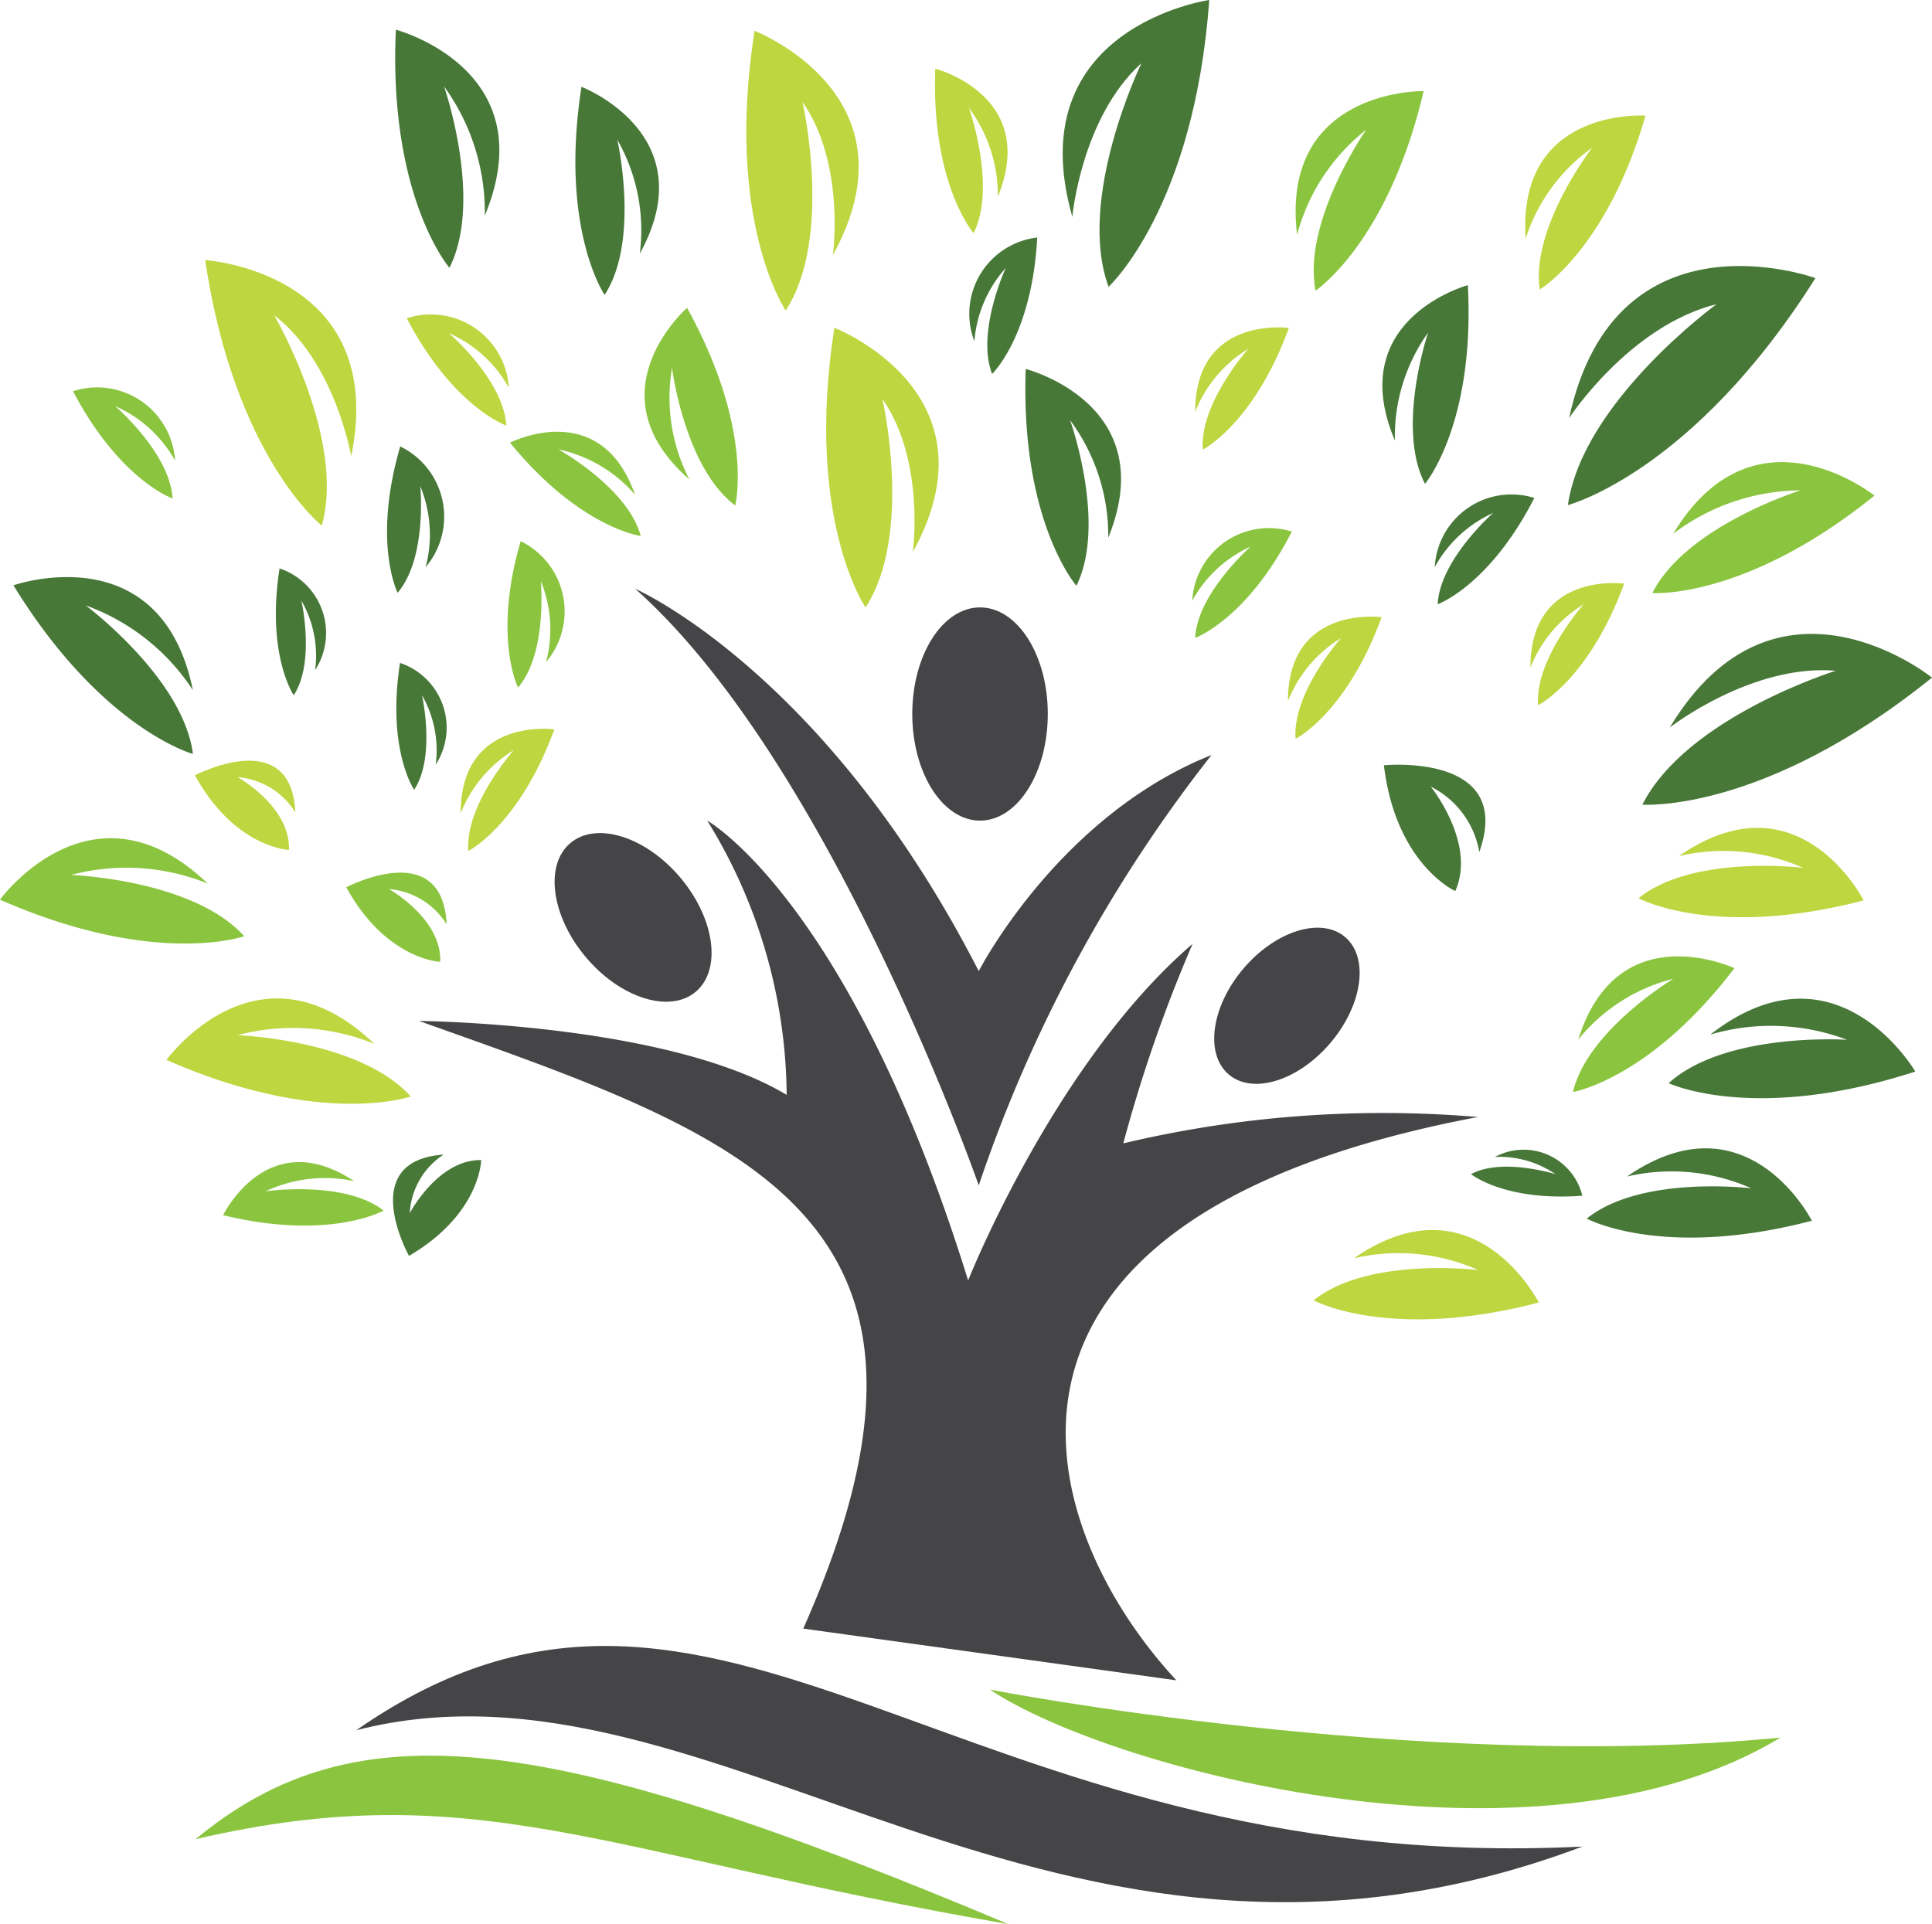<svg xmlns="http://www.w3.org/2000/svg" width="74.349" height="74.056" viewBox="0 0 74.349 74.056">
  <g id="Group_10327" data-name="Group 10327" transform="translate(-932.172 -850.371)">
    <g id="Group_10326" data-name="Group 10326">
      <g id="Group_10325" data-name="Group 10325">
        <path id="Path_15605" data-name="Path 15605" d="M977.444,915.044l-14.36-1.991c7.109-15.993-2.416-18.979-14.785-23.386,0,0,9.526.071,14.146,2.844a20.341,20.341,0,0,0-3.056-10.556s5.508,3.092,10.04,17.7c0,0,3.306-8.371,8.637-12.956a55.757,55.757,0,0,0-2.666,7.678,43.3,43.3,0,0,1,13.648-1.014C968.149,897.309,972.095,909.3,977.444,915.044Z" fill="#454547"/>
        <path id="Path_15606" data-name="Path 15606" d="M969.837,895.994s-5.685-16.278-13.221-22.961c0,0,7.322,3.19,13.221,14.715,0,0,3.057-5.971,8.957-8.317A55.493,55.493,0,0,0,969.837,895.994Z" fill="#454547"/>
        <path id="Path_15607" data-name="Path 15607" d="M967.279,877.849c0,2.268,1.167,4.106,2.607,4.106s2.608-1.838,2.608-4.106-1.167-4.1-2.608-4.1S967.279,875.583,967.279,877.849Z" fill="#454547"/>
        <path id="Path_15608" data-name="Path 15608" d="M980.015,887.659c-1.236,1.462-1.484,3.284-.555,4.069s2.683.236,3.918-1.226,1.485-3.283.555-4.068S981.25,886.2,980.015,887.659Z" fill="#454547"/>
        <path id="Path_15609" data-name="Path 15609" d="M958.35,884.145c1.334,1.579,1.6,3.546.6,4.394s-2.9.254-4.231-1.325-1.6-3.546-.6-4.393S957.016,882.566,958.35,884.145Z" fill="#454547"/>
        <path id="Path_15610" data-name="Path 15610" d="M996.429,878.372s3.152-2.46,6.39-2.185c0,0-5.734,1.778-7.444,5.154,0,0,4.647.355,11.146-4.89C1006.521,876.451,1000.512,871.6,996.429,878.372Z" fill="#487838"/>
        <path id="Path_15611" data-name="Path 15611" d="M996.561,870.915a8.188,8.188,0,0,1,4.9-1.67s-4.393,1.364-5.7,3.95c0,0,3.565.273,8.547-3.749C1004.3,869.446,999.691,865.733,996.561,870.915Z" fill="#8bc53f"/>
        <path id="Path_15612" data-name="Path 15612" d="M992.556,866.461s2.319-3.55,5.672-4.382c0,0-5.153,3.752-5.719,7.731,0,0,4.8-1.237,9.526-8.735C1002.035,861.075,994.334,858.262,992.556,866.461Z" fill="#487838"/>
        <path id="Path_15613" data-name="Path 15613" d="M973.438,858.718s.343-3.823,2.661-5.916c0,0-2.518,5.192-1.266,8.609,0,0,3.3-3.032,3.874-11.04C978.707,850.371,971.359,851.414,973.438,858.718Z" fill="#487838"/>
        <path id="Path_15614" data-name="Path 15614" d="M990.885,859.551a6.871,6.871,0,0,1,2.564-3.5s-2.369,3.051-2.023,5.462c0,0,2.577-1.527,4.069-6.69C995.495,854.819,990.542,854.483,990.885,859.551Z" fill="#bed63f"/>
        <path id="Path_15615" data-name="Path 15615" d="M958.7,868.822a6.862,6.862,0,0,1-.667-4.29s.481,3.832,2.432,5.294c0,0,.744-2.906-1.853-7.607C958.616,862.219,954.875,865.481,958.7,868.822Z" fill="#8bc53f"/>
        <path id="Path_15616" data-name="Path 15616" d="M985.852,867.326a6.862,6.862,0,0,1,1.278-4.153s-1.241,3.659-.12,5.821c0,0,1.933-2.289,1.649-7.648C988.659,861.346,983.867,862.649,985.852,867.326Z" fill="#487838"/>
        <path id="Path_15617" data-name="Path 15617" d="M992.908,890.383a6.832,6.832,0,0,1,3.657-2.339s-3.309,1.987-3.86,4.356c0,0,2.958-.49,6.213-4.765C998.918,887.635,994.42,885.528,992.908,890.383Z" fill="#8bc53f"/>
        <path id="Path_15618" data-name="Path 15618" d="M982.088,859.41a7.635,7.635,0,0,1,2.66-4.047s-2.466,3.53-1.95,6.194c0,0,2.791-1.845,4.16-7.68C986.958,853.877,981.419,853.778,982.088,859.41Z" fill="#8bc53f"/>
        <path id="Path_15619" data-name="Path 15619" d="M987.385,872.2a4.824,4.824,0,0,1,2.247-2.086s-2.05,1.8-2.134,3.514c0,0,1.992-.712,3.72-4.092A2.956,2.956,0,0,0,987.385,872.2Z" fill="#487838"/>
        <path id="Path_15620" data-name="Path 15620" d="M969.668,863.505a4.822,4.822,0,0,1,1.207-2.82s-1.144,2.474-.524,4.079c0,0,1.533-1.46,1.737-5.251A2.956,2.956,0,0,0,969.668,863.505Z" fill="#487838"/>
        <path id="Path_15621" data-name="Path 15621" d="M997.989,890.191a8.26,8.26,0,0,1,5.261.2s-4.666-.313-6.864,1.669c0,0,3.29,1.561,9.493-.446C1005.879,891.613,1002.847,886.4,997.989,890.191Z" fill="#487838"/>
        <path id="Path_15622" data-name="Path 15622" d="M974.821,871.066a7.48,7.48,0,0,0-1.467-4.52s1.421,3.982.241,6.37c0,0-2.158-2.469-1.95-8.344C971.645,864.572,976.914,865.913,974.821,871.066Z" fill="#487838"/>
        <path id="Path_15623" data-name="Path 15623" d="M964.225,860.186s.488-3.519-1.17-5.892c0,0,1.188,5.209-.646,8.028,0,0-2.348-3.418-1.2-10.764C961.207,851.558,967.62,854.031,964.225,860.186Z" fill="#bed63f"/>
        <path id="Path_15624" data-name="Path 15624" d="M967.3,871.618s.486-3.52-1.17-5.893c0,0,1.187,5.208-.649,8.027,0,0-2.346-3.418-1.2-10.763C964.283,862.989,970.7,865.46,967.3,871.618Z" fill="#bed63f"/>
        <path id="Path_15625" data-name="Path 15625" d="M956.793,860.134a7.048,7.048,0,0,0-.866-4.388s.883,3.873-.488,5.976c0,0-1.742-2.549-.89-8.01C954.549,853.712,959.325,855.545,956.793,860.134Z" fill="#487838"/>
        <path id="Path_15626" data-name="Path 15626" d="M944.3,876.161a4.285,4.285,0,0,0-.53-2.675s.541,2.367-.294,3.644c0,0-1.063-1.55-.546-4.882A2.624,2.624,0,0,1,944.3,876.161Z" fill="#487838"/>
        <path id="Path_15627" data-name="Path 15627" d="M939.595,876.935a8.287,8.287,0,0,0-4.125-3.263s3.751,2.793,4.127,5.717c0,0-3.507-.95-6.908-6.49C932.689,872.9,938.362,870.9,939.595,876.935Z" fill="#487838"/>
        <path id="Path_15628" data-name="Path 15628" d="M943.537,881.638a2.884,2.884,0,0,0-2.219-1.356s2.036,1.132,1.974,2.8c0,0-2.075-.073-3.617-2.869C939.675,880.211,943.388,878.259,943.537,881.638Z" fill="#bed63f"/>
        <path id="Path_15629" data-name="Path 15629" d="M989.1,883.165a3.476,3.476,0,0,0-1.867-2.518s1.765,2.185.942,4.019c0,0-2.285-1.019-2.747-4.84C985.433,879.826,990.465,879.321,989.1,883.165Z" fill="#487838"/>
        <path id="Path_15630" data-name="Path 15630" d="M949.358,885.946a2.886,2.886,0,0,0-2.218-1.356s2.036,1.132,1.974,2.8c0,0-2.074-.073-3.617-2.868C945.5,884.52,949.209,882.566,949.358,885.946Z" fill="#8bc53f"/>
        <path id="Path_15631" data-name="Path 15631" d="M949.241,894.81a2.882,2.882,0,0,0-1.3,2.253s1.079-2.064,2.748-2.044c0,0-.022,2.074-2.777,3.689C947.912,898.708,945.865,895.045,949.241,894.81Z" fill="#487838"/>
        <path id="Path_15632" data-name="Path 15632" d="M940.172,884.381a8.317,8.317,0,0,0-5.268-.334s4.692.165,6.666,2.357c0,0-3.425,1.218-9.4-1.406C932.172,885,935.708,880.116,940.172,884.381Z" fill="#8bc53f"/>
        <path id="Path_15633" data-name="Path 15633" d="M946.579,890.548a8.305,8.305,0,0,0-5.266-.334s4.69.164,6.664,2.357c0,0-3.426,1.218-9.4-1.406C938.58,891.165,942.116,886.283,946.579,890.548Z" fill="#bed63f"/>
        <path id="Path_15634" data-name="Path 15634" d="M945.8,895.831a5.375,5.375,0,0,0-3.407.391s3.021-.438,4.541.74c0,0-2.058,1.176-6.176.179C940.762,897.141,942.46,893.613,945.8,895.831Z" fill="#8bc53f"/>
        <path id="Path_15635" data-name="Path 15635" d="M956.609,869.412a5.374,5.374,0,0,0-2.951-1.747s2.671,1.476,3.171,3.334c0,0-2.351-.307-5.03-3.59C951.8,867.409,955.284,865.624,956.609,869.412Z" fill="#8bc53f"/>
        <path id="Path_15636" data-name="Path 15636" d="M989.7,894.9a3.815,3.815,0,0,1,2.33.663s-2.054-.649-3.248,0c0,0,1.3,1.054,4.283.829A2.328,2.328,0,0,0,989.7,894.9Z" fill="#487838"/>
        <path id="Path_15637" data-name="Path 15637" d="M938.91,868.1a4.907,4.907,0,0,0-2.308-2.1s2.106,1.8,2.212,3.557c0,0-2.037-.708-3.832-4.129A3.007,3.007,0,0,1,938.91,868.1Z" fill="#8bc53f"/>
        <path id="Path_15638" data-name="Path 15638" d="M951.753,865.292a4.889,4.889,0,0,0-2.309-2.1s2.109,1.8,2.212,3.557c0,0-2.04-.708-3.83-4.129A3.005,3.005,0,0,1,951.753,865.292Z" fill="#bed63f"/>
        <path id="Path_15639" data-name="Path 15639" d="M948.552,872.2a4.9,4.9,0,0,0-.205-3.114s.267,2.761-.873,4.1c0,0-.98-1.928.1-5.633A3.006,3.006,0,0,1,948.552,872.2Z" fill="#487838"/>
        <path id="Path_15640" data-name="Path 15640" d="M948.94,879.8a4.282,4.282,0,0,0-.53-2.674s.54,2.366-.3,3.643c0,0-1.062-1.551-.544-4.883A2.625,2.625,0,0,1,948.94,879.8Z" fill="#487838"/>
        <path id="Path_15641" data-name="Path 15641" d="M953.188,875.847a4.907,4.907,0,0,0-.205-3.114s.267,2.761-.874,4.1c0,0-.98-1.927.1-5.632A3.005,3.005,0,0,1,953.188,875.847Z" fill="#8bc53f"/>
        <path id="Path_15642" data-name="Path 15642" d="M950.829,858.668a8.241,8.241,0,0,0-1.568-4.97s1.519,4.374.207,6.98c0,0-2.354-2.722-2.062-9.164C947.406,851.514,953.169,853.03,950.829,858.668Z" fill="#487838"/>
        <path id="Path_15643" data-name="Path 15643" d="M945.687,867.938s-.605-3.614-2.963-5.435c0,0,2.772,4.753,1.831,8.1,0,0-3.36-2.643-4.487-10.22C940.068,860.379,947.135,860.838,945.687,867.938Z" fill="#bed63f"/>
        <path id="Path_15644" data-name="Path 15644" d="M970.572,857.945a5.649,5.649,0,0,0-1.115-3.427s1.081,3.013.182,4.826c0,0-1.636-1.871-1.475-6.329C968.164,853.015,972.16,854.038,970.572,857.945Z" fill="#bed63f"/>
        <path id="Path_15645" data-name="Path 15645" d="M994.783,895.654a7.556,7.556,0,0,1,4.786.454s-4.236-.523-6.335,1.165c0,0,2.913,1.588,8.663.083C1001.9,897.356,999.415,892.451,994.783,895.654Z" fill="#487838"/>
        <path id="Path_15646" data-name="Path 15646" d="M984.275,898.8a7.553,7.553,0,0,1,4.785.454s-4.236-.523-6.335,1.165c0,0,2.912,1.589,8.663.084C991.388,900.5,988.9,895.595,984.275,898.8Z" fill="#bed63f"/>
        <path id="Path_15647" data-name="Path 15647" d="M996.782,883.319a7.567,7.567,0,0,1,4.782.454s-4.241-.525-6.336,1.17c0,0,2.912,1.587,8.663.082C1003.891,885.025,1001.409,880.119,996.782,883.319Z" fill="#bed63f"/>
        <path id="Path_15648" data-name="Path 15648" d="M991.067,876.061a5,5,0,0,1,2.05-2.43s-1.886,2.106-1.755,3.885c0,0,1.958-.987,3.312-4.682C994.674,872.834,991.067,872.339,991.067,876.061Z" fill="#bed63f"/>
        <path id="Path_15649" data-name="Path 15649" d="M949.9,881.671a5.005,5.005,0,0,1,2.049-2.431s-1.887,2.107-1.755,3.885c0,0,1.958-.987,3.311-4.682C953.505,878.443,949.9,877.947,949.9,881.671Z" fill="#bed63f"/>
        <path id="Path_15650" data-name="Path 15650" d="M978.053,873.494a4.813,4.813,0,0,1,2.247-2.086s-2.05,1.8-2.135,3.514c0,0,1.992-.711,3.72-4.092A2.955,2.955,0,0,0,978.053,873.494Z" fill="#8bc53f"/>
        <path id="Path_15651" data-name="Path 15651" d="M981.736,877.355a4.989,4.989,0,0,1,2.049-2.43s-1.888,2.105-1.755,3.884c0,0,1.958-.987,3.31-4.682C985.34,874.127,981.735,873.631,981.736,877.355Z" fill="#bed63f"/>
        <path id="Path_15652" data-name="Path 15652" d="M978.167,866.22a4.994,4.994,0,0,1,2.049-2.43s-1.887,2.106-1.755,3.884c0,0,1.958-.986,3.311-4.681C981.772,862.993,978.165,862.5,978.167,866.22Z" fill="#bed63f"/>
      </g>
      <path id="Path_15653" data-name="Path 15653" d="M970.264,915.4s16.42,3.2,30.423,1.849C991.447,922.863,974.955,918.527,970.264,915.4Z" fill="#8bc53f"/>
      <path id="Path_15654" data-name="Path 15654" d="M945.883,916.964c14-9.74,22.959,5.686,47.186,4.478C972.681,929.119,959.744,913.409,945.883,916.964Z" fill="#454547"/>
      <path id="Path_15655" data-name="Path 15655" d="M939.7,921.157c6.184-5.118,13.54-4.193,31.277,3.27C955.337,921.726,950.5,918.652,939.7,921.157Z" fill="#8bc53f"/>
    </g>
  </g>
</svg>
